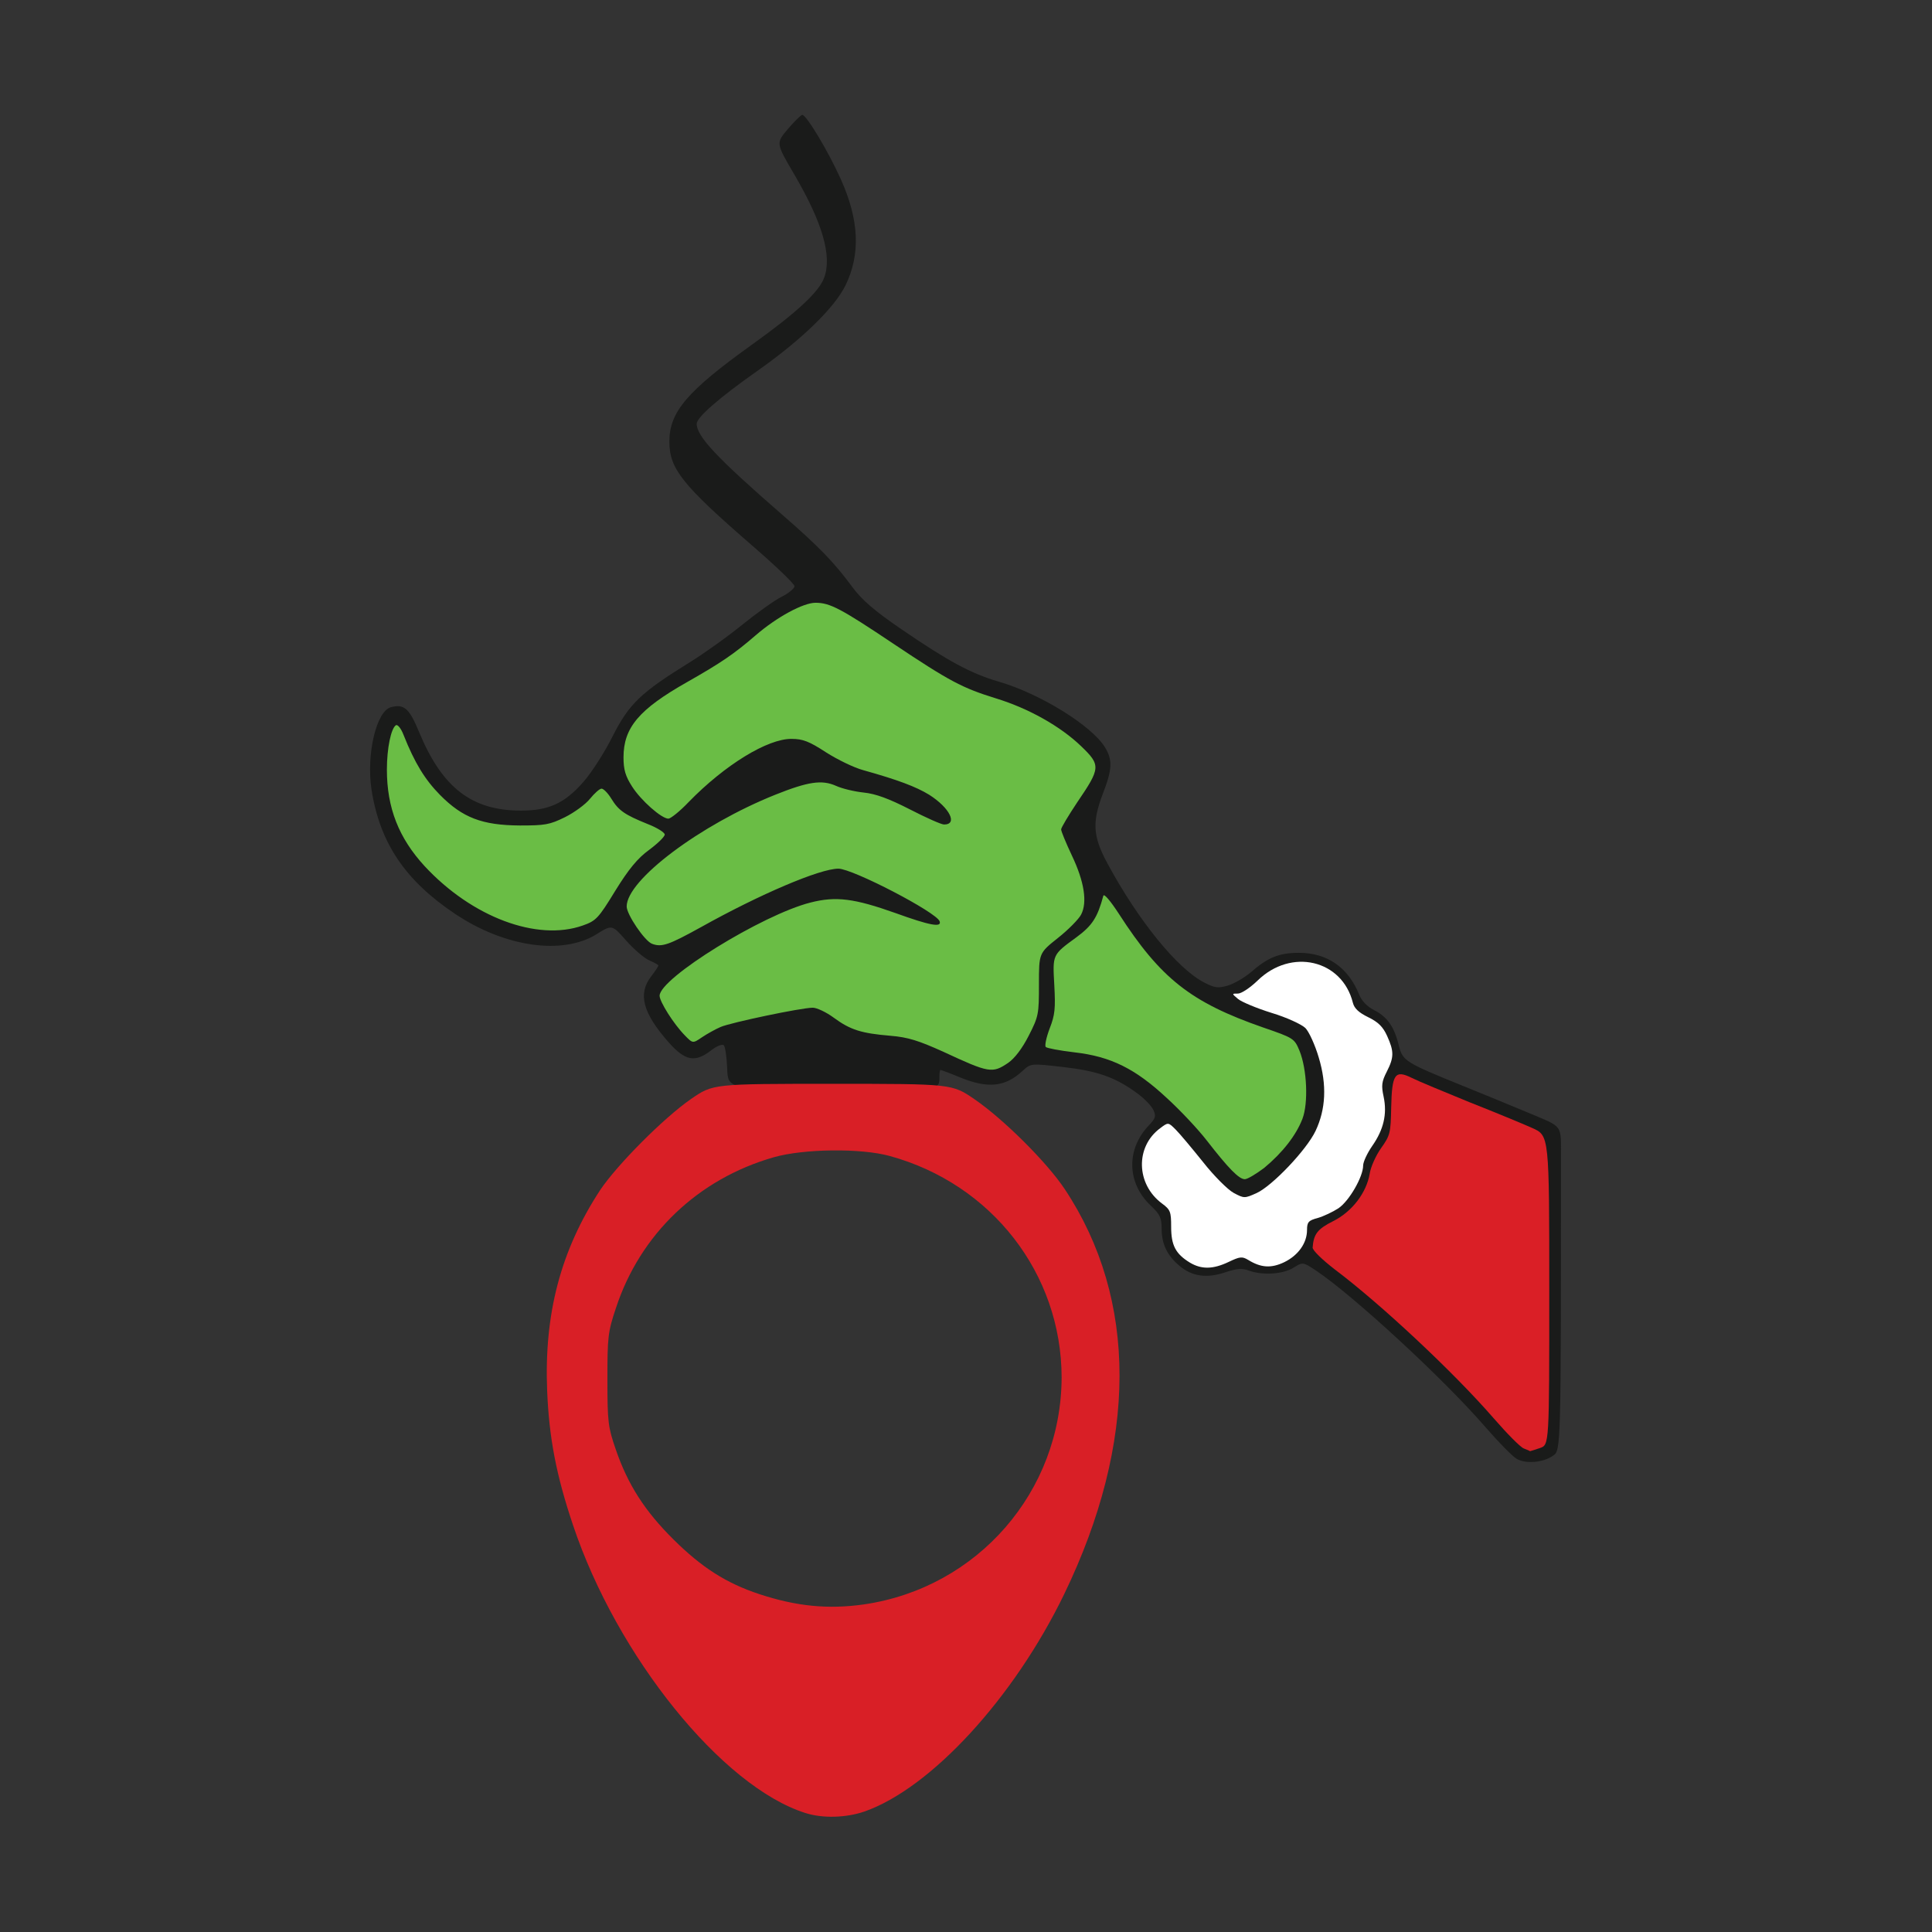 <?xml version="1.0" encoding="utf-8"?>
<!-- Generator: Adobe Illustrator 25.4.1, SVG Export Plug-In . SVG Version: 6.00 Build 0)  -->
<svg version="1.1" id="Layer_1" xmlns="http://www.w3.org/2000/svg" xmlns:xlink="http://www.w3.org/1999/xlink" x="0px" y="0px"
	 viewBox="0 0 792 792" style="enable-background:new 0 0 792 792;" xml:space="preserve">
<rect x="0" y="0" width="792" height="792" fill="#333333" stroke="none"/>
<style type="text/css">
	.st0{fill:#1A1B1A;}
	.st1{fill:#D91F26;}
	.st2{fill:#DA1F26;}
	.st3{fill:#FFFFFF;}
	.st4{fill:#6ABD45;}
</style>
<g>
	<path id="_x33___x28_1_x29_" class="st0" d="M621.7,598c-1.7-1-7.4-6.8-12.7-12.9c-17-19.7-54.3-54.1-69.6-64.3
		c-5.3-3.5-5.3-3.5-9.2-1.1c-4.3,2.7-12.9,3.2-18.4,1.1c-2.7-1-4.8-0.8-9.6,0.8c-7.5,2.5-13.5,1.7-18.7-2.7c-5-4.2-7.3-8.9-7.3-15.2
		c0-4.5-0.7-5.9-4.4-9.4c-9.9-9.3-10.2-23.2-0.8-33c2.7-2.9,3-3.7,1.8-6.3c-0.8-1.7-3.7-4.7-6.6-6.8c-8.9-6.6-16.4-9.2-30.5-10.8
		c-13.1-1.5-13.1-1.5-16.4,1.5c-7.2,6.7-14.2,7.5-25.9,2.7c-4.1-1.7-7.6-3-7.9-3c-0.2,0-0.4,1.2-0.4,2.7c0,5.9,0.7,5.8-44.3,5.5
		c-42.4-0.3-42.4-0.3-42.7-8.8c-0.2-4.7-0.8-9-1.4-9.5c-0.6-0.6-2.9,0.3-5.2,2.1c-6.6,5.1-10.6,4.3-17.3-3.2
		c-10.7-12.1-12.8-19.9-7.3-27.1c1.7-2.2,3-4.2,3-4.5s-1.7-1.2-3.7-2.1c-2-0.8-6.3-4.5-9.5-8.1c-5.8-6.6-5.8-6.6-12.2-2.6
		c-13.9,8.6-37.4,5.3-57.7-8.2c-20.6-13.7-31.1-29.2-34.5-51.1c-2.2-14.5,2-32.3,8-33.8c5.4-1.4,7.5,0.5,11.5,10.2
		c9.5,22.9,21.6,32.2,41.8,32.2c11.3,0,17.9-3,25.5-11.7c3.3-3.7,8.7-12.1,12-18.7c6.8-13.4,11.5-17.9,31.5-30.3
		c6-3.7,15.8-10.7,21.8-15.6c6-4.8,13.2-10,16.1-11.4c2.8-1.4,5.2-3.4,5.2-4.3c0-0.9-7.8-8.4-17.3-16.6c-28.8-25-34-31.5-34-42.7
		c0-12.1,7.2-20.6,33.7-39.6c18.3-13.1,27.5-21.6,29.7-27.4c3.4-8.9-0.6-22.7-12.2-42.5c-7.5-12.8-7.5-12.8-2.8-18.4
		c2.6-3.1,5.3-5.7,6-6c1.5-0.5,10.7,14.8,15.9,26.4c7.5,16.7,8.1,30.6,2,43.3c-4.5,9.3-18.1,22.5-36.3,35.3
		c-15.5,10.9-24.8,19-24.8,21.6c0,5.2,8.3,14,34.6,36.9c16,13.9,21.7,19.9,29.4,30.3c3.8,5.1,9,9.6,20,17.1
		c19,13,28.4,18.1,39.7,21.4c17,4.9,38.3,18.1,43.7,27c3.1,5.1,3,8.9-0.8,18.7c-4.6,12-4.2,17.7,1.7,28.7
		c12.7,23.6,28.8,43.4,39.8,49c4.3,2.2,5.6,2.4,9.7,1.2c2.6-0.8,6.7-3.2,9.2-5.3c7.1-6.2,11.7-8.1,19.9-8.1c11.6,0,20.2,6,24.7,17.2
		c1,2.5,3.2,4.8,6.1,6.3c5.4,2.7,8.3,6.9,10.1,14.4c1.6,6.4,2.5,7,26.2,16.6c7.7,3.1,19.8,8.1,27,11.1c14.4,6.1,13.3,4.4,13.3,18.6
		c0,118.4,0,119.9-3.2,121.9C632.7,599.6,625.4,600.2,621.7,598z"/>
	<g>
		<path class="st1" d="M436.5,487.5c-7.3-11-25-28.6-36.9-36.8c-9.3-6.4-9.3-6.4-58.3-6.4s-49,0-58,6.2
			c-11.4,7.9-30.5,27.2-37.3,37.4c-16.1,24.6-23,50.6-21.7,82.3c0.8,19.2,3.7,34.5,10.6,55c18,53.8,61.1,107.2,95.2,118
			c7.1,2.3,16.8,2,24.3-0.6c27.3-9.6,61.3-46.6,81.9-89.2C466.4,591.1,466.5,532.7,436.5,487.5z M354.2,657.7
			c-14.7,2.1-27.7,0.8-42.9-4.2c-13.6-4.5-23.6-10.9-35.2-22.4c-11.7-11.6-18.7-22.4-23.7-37c-3.1-9-3.4-11.1-3.4-28.5
			c0-17.5,0.2-19.6,3.5-29.4c9.9-30.2,33.6-52.9,64.7-61.8c12.3-3.5,35.7-3.8,47.6-0.5c41.8,11.5,70.3,48.2,70.4,90.7
			C435.1,611.4,400.8,650.9,354.2,657.7z"/>
		<path id="_x33___x28_2_x29_" class="st2" d="M631.3,593.6c3.8-1.3,3.8-1.3,3.8-64.7s0-63.4-7-66.5c-3.8-1.7-15.4-6.5-25.8-10.6
			c-10.3-4.2-20.9-8.6-23.5-9.9c-7-3.5-8.2-1.6-8.5,12.2c-0.2,10.3-0.4,11.3-4.1,16.5c-2.2,3.1-4.3,7.8-4.7,10.5
			c-1.3,7.8-7.2,15.6-15,19.5c-6.4,3.2-8,5.3-8.4,10.8c-0.1,1.1,3.9,5,9.1,9c19,14.3,48.9,42.3,65.2,61.1
			c5.4,6.2,10.9,11.8,12.3,12.3c1.3,0.5,2.5,1,2.5,1.1C627.4,594.9,629.2,594.3,631.3,593.6z"/>
	</g>
	<path id="_x33___x28_3_x29_" class="st3" d="M503.7,517.3c4.6-2.2,5.5-2.3,8-0.8c5.2,3.2,9.4,3.5,14.8,0.9
		c5.7-2.8,9.3-7.8,9.3-13.2c0-3.2,0.6-3.9,4.4-4.9c2.4-0.7,6.2-2.5,8.5-4c4.4-3,10.1-12.9,10.1-17.5c0-1.5,1.7-5.1,3.7-8
		c4.7-6.7,6.2-13.1,4.7-20.2c-1-4.6-0.8-6.2,1.3-10.3c3-5.9,3-8.3,0.1-14.7c-1.7-3.7-3.6-5.6-7.7-7.6c-3.9-1.9-5.7-3.6-6.3-5.9
		c-4.4-17.7-25.3-22.6-39.1-9.1c-3,2.9-6.6,5.3-8,5.3c-2.6,0-2.6,0,0,2.2c1.4,1.2,7.6,3.8,13.7,5.7c6.3,1.9,12.3,4.7,13.9,6.2
		c1.5,1.5,4,7,5.5,12.1c3.4,11.3,2.9,21.2-1.3,30.1c-3.7,7.8-17.8,22.6-24.2,25.5c-4.9,2.2-5.1,2.2-9.4-0.1
		c-2.4-1.3-8.1-7-12.5-12.6c-4.5-5.6-9.5-11.6-11.2-13.3c-3.1-3.1-3.1-3.1-6.4-0.6c-10.3,7.6-9.9,23,0.8,30.9
		c3.4,2.5,3.7,3.4,3.7,9.5c0,7.6,1.8,11.1,7.7,14.7C492.5,520.4,497.2,520.4,503.7,517.3z"/>
	<path class="st4" d="M510.3,483.4c-2.4,0-6.7-4.4-15.7-16c-3.5-4.5-10.8-12.3-16.3-17.3c-12.9-12-22.9-17-37.8-18.7
		c-6-0.7-11.3-1.7-11.8-2.2s0.2-3.9,1.6-7.6c2.2-5.6,2.4-8.3,1.9-17.7c-0.7-12.7-0.9-12.4,9.1-19.7c6.5-4.8,8.6-8.1,11-17
		c0.3-1,2.9,2.1,6.3,7.3c17.2,26.7,29.6,36.4,59.2,46.7c12.5,4.3,12.8,4.5,14.9,9.5c3.1,7.6,3.7,21.5,1.2,28
		c-2.6,6.7-8.1,13.8-15.7,20.1C515,481.2,511.4,483.4,510.3,483.4z M413.3,435.7c2.6-1.8,5.7-5.8,8.4-11.1c4.1-8,4.2-8.9,4.2-21.1
		c0-12.8,0-12.8,7.8-19c4.3-3.4,8.6-7.8,9.5-9.6c2.6-5,1.3-13.5-3.8-24.2c-2.4-5.1-4.4-9.9-4.4-10.7c0-0.7,3-5.7,6.6-11.1
		c9.6-14.1,9.7-15.2,1.6-23c-8.4-8.1-21.5-15.5-34.9-19.6c-13.9-4.3-19-7-42.2-22.5c-21.5-14.4-25.9-16.7-31.8-16.7
		c-5,0-15.8,5.8-24.6,13.4c-8.8,7.6-14.1,11.2-28,19.1c-19.8,11.2-26.1,18.7-26.1,30.9c0,5,0.8,7.7,3.5,11.9
		c3.6,5.7,12.1,13.2,14.9,13.2c0.9,0,4.7-3,8.3-6.8c14.9-15.3,32.4-26,42.2-25.9c4.6,0,7.2,1,14.1,5.5c4.7,3,11.5,6.3,15.2,7.3
		c14.3,4,21.7,6.8,27.1,10.1c8.5,5.4,11.8,12.2,6.1,12.2c-1.1,0-7.4-2.8-14-6.2c-8.6-4.4-14-6.4-18.9-6.9c-3.8-0.4-8.9-1.6-11.5-2.8
		c-5.7-2.5-11.3-1.7-24.8,3.7c-30.7,12.3-60.9,34.9-60.9,45.8c0,3.3,7.4,14.2,10.4,15.3c4,1.5,6.8,0.5,20.2-6.9
		c24-13.4,48.6-23.9,56.2-23.9c5.8,0,40.3,17.9,41.5,21.6c0.9,2.6-4,1.7-18.1-3.4c-16.9-6-24.4-7-34.9-4.3
		c-19.7,5-61.8,31-61.8,38.2c0,2.4,5.7,11.5,10.3,16.2c3.3,3.4,3.3,3.4,7.1,0.8c2.1-1.4,5.5-3.3,7.6-4.2c4.1-1.8,33.1-7.9,37.8-7.9
		c1.6,0,5.5,1.8,8.6,4.1c6.8,5,11.3,6.4,23.2,7.4c7.3,0.6,11.6,2,21.8,6.6C405.5,439.9,406.8,440.1,413.3,435.7z M238.9,379.4
		c5.4-1.9,6.4-2.9,13.3-14.2c5.5-8.9,9.2-13.4,13.9-16.8c3.5-2.6,6.4-5.4,6.4-6.3c0-0.8-3.1-2.8-7-4.3c-9.4-3.8-11.9-5.5-14.9-10.4
		c-1.4-2.3-3.2-4.1-4-4.1s-2.9,1.9-4.7,4.1c-1.8,2.3-6.5,5.7-10.3,7.6c-6.3,3.1-8.2,3.4-18.5,3.4c-15.5-0.1-23.5-3.2-32.7-12.5
		c-6.2-6.3-10.4-13.1-15-24.7c-1-2.6-2.4-4.3-3.1-3.9c-2,1.3-3.7,9.4-3.7,18.2c0,15.7,4.9,28.1,15.5,39.6
		C193.5,376,220.2,386,238.9,379.4z"/>
</g>
</svg>
